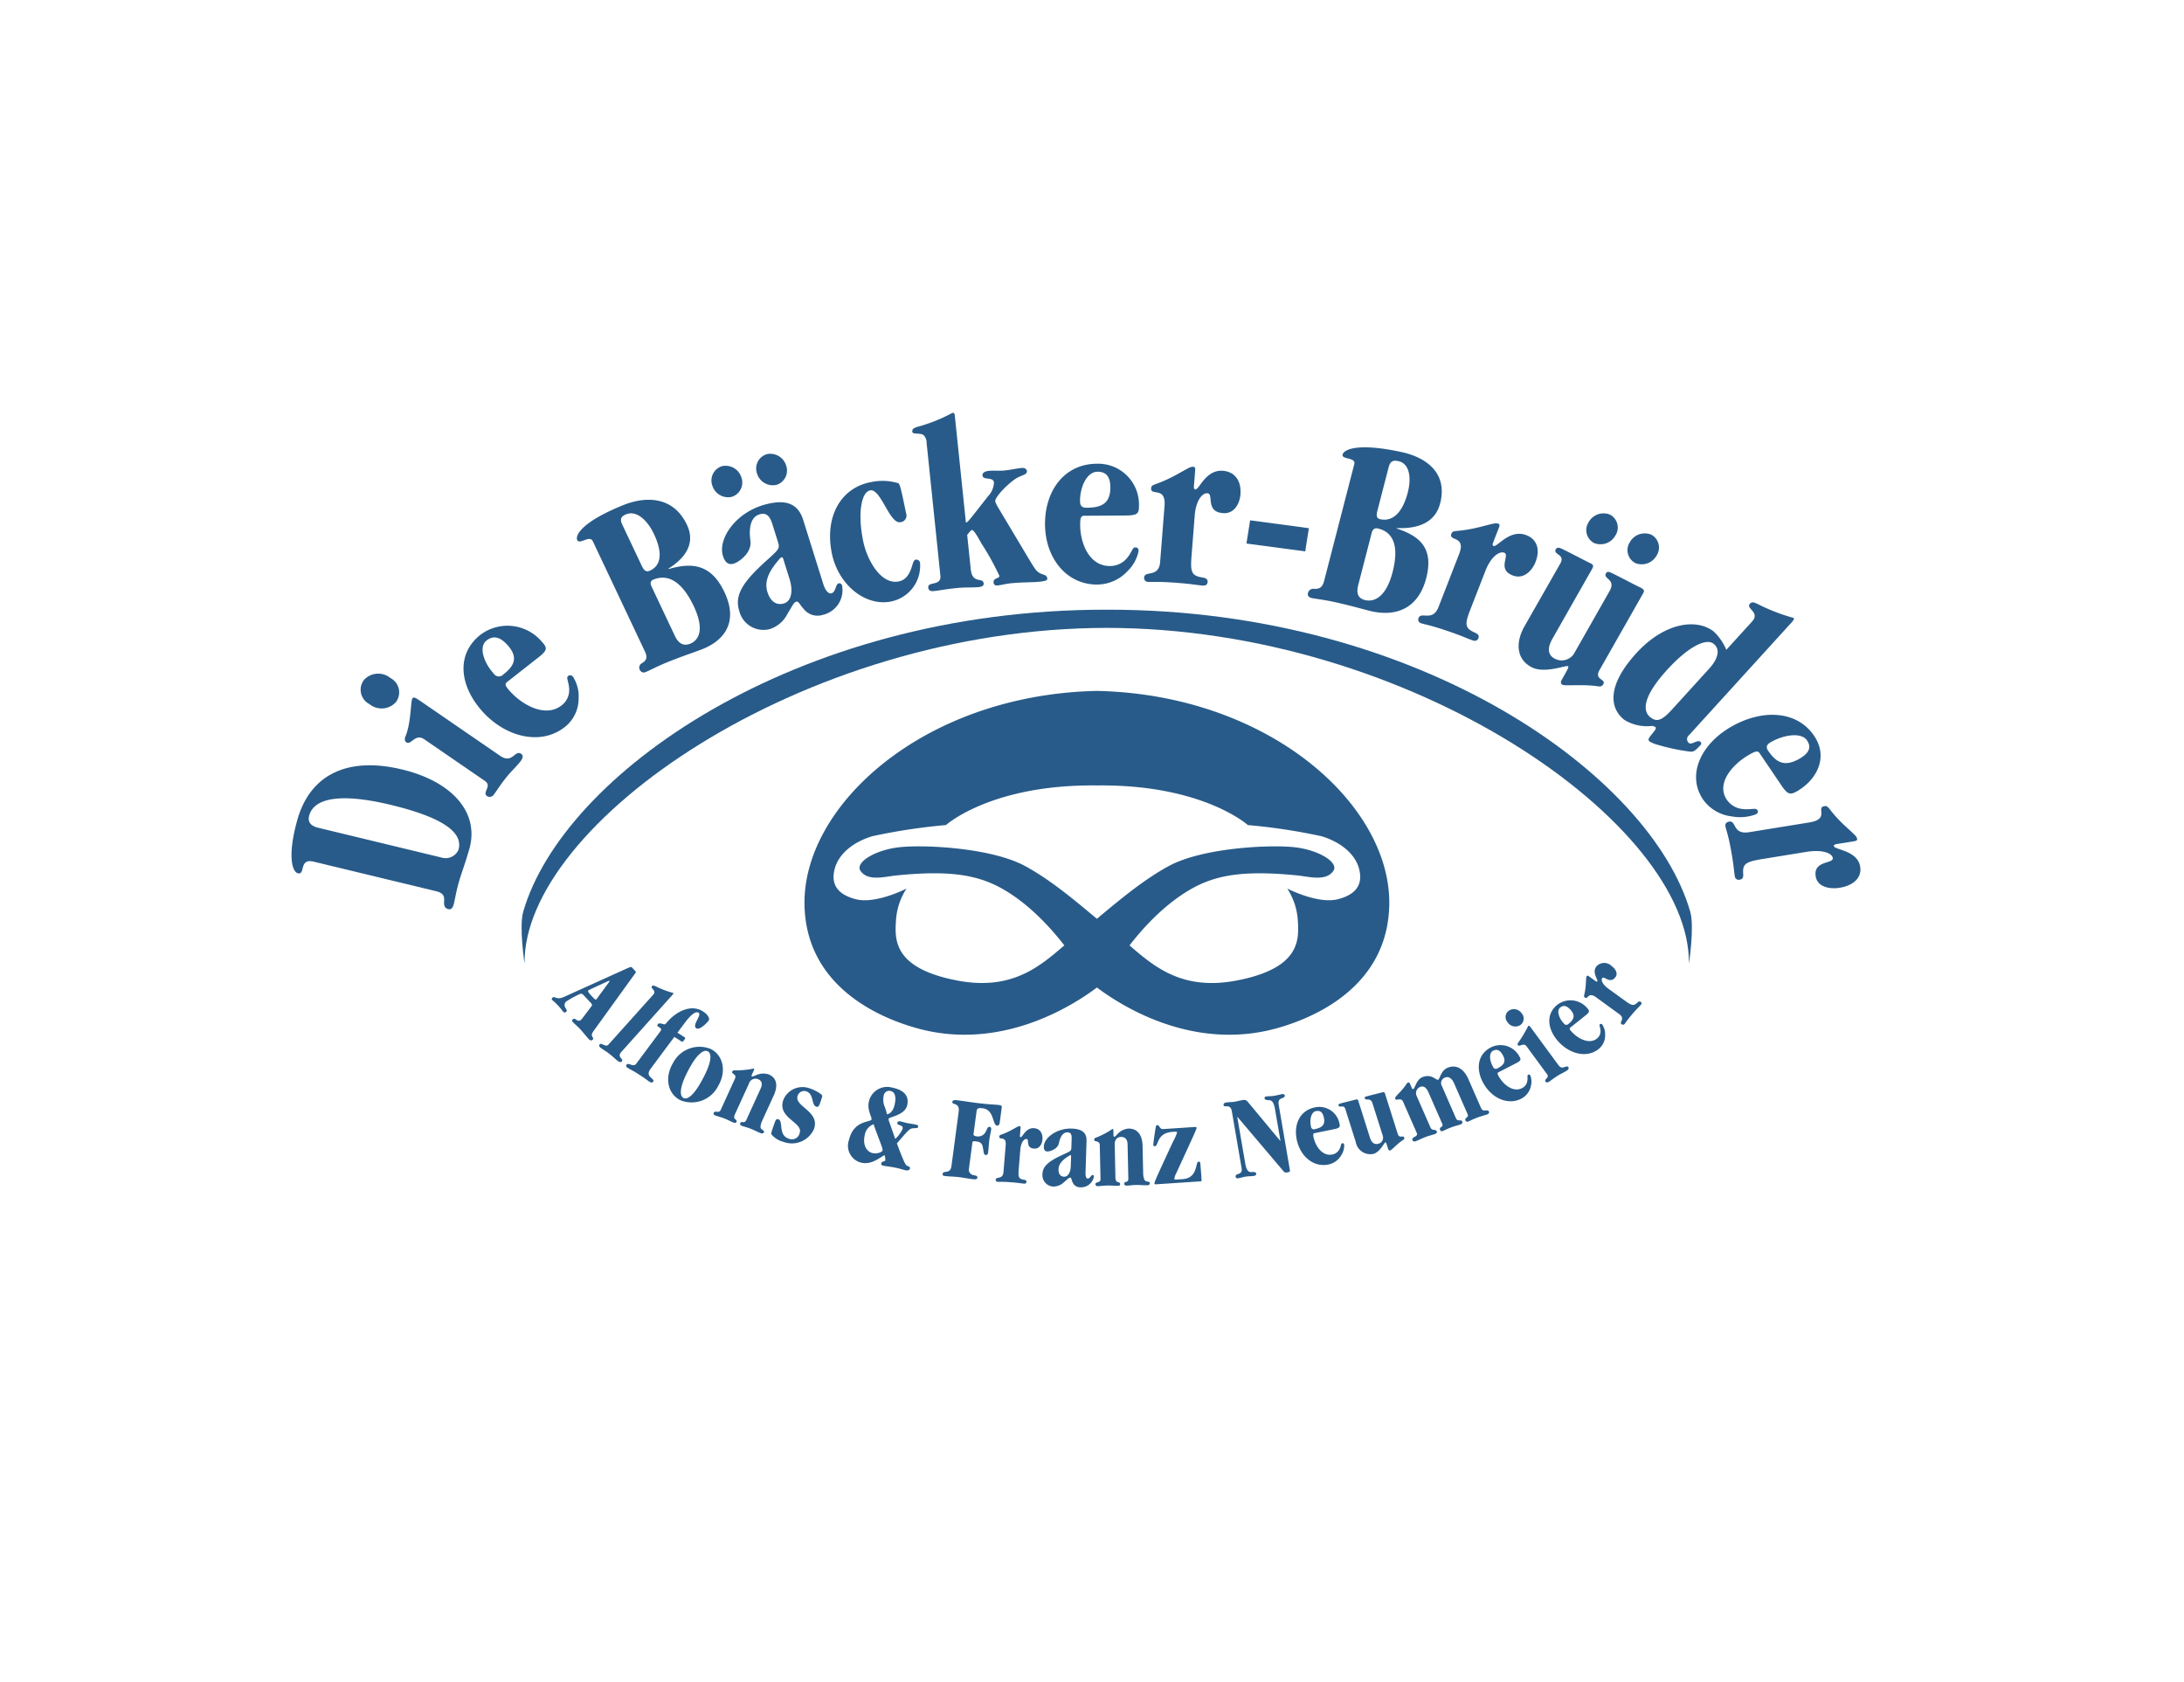 <svg xmlns="http://www.w3.org/2000/svg" xmlns:xlink="http://www.w3.org/1999/xlink" width="266.361" height="205.136" viewBox="0 0 266.361 205.136">
  <defs>
    <filter id="Pfad_7" x="0" y="0" width="266.361" height="205.136" filterUnits="userSpaceOnUse">
      <feOffset dy="1" input="SourceAlpha"/>
      <feGaussianBlur stdDeviation="5" result="blur"/>
      <feFlood flood-opacity="0.161"/>
      <feComposite operator="in" in2="blur"/>
      <feComposite in="SourceGraphic"/>
    </filter>
  </defs>
  <g id="Gruppe_148" data-name="Gruppe 148" transform="translate(-828.585 -33.98)">
    <g id="Gruppe_10" data-name="Gruppe 10" transform="translate(843.585 47.98)">
      <g id="Gruppe_9" data-name="Gruppe 9" transform="translate(0)">
        <g transform="matrix(1, 0, 0, 1, -15, -14)" filter="url(#Pfad_7)">
          <path id="Pfad_7-2" data-name="Pfad 7" d="M4.772,4.672C12.972.72,29.948-8.429,43-19.42,58.772-32.711,63.729-38.336,70.752-64.891c0,0,3.2-14.885-4.444-32.432-2.434-5.585-12.1-21.868-26.906-34.08-6.839-5.643-14.195-9.238-21.161-13.457A146.261,146.261,0,0,0-7.03-156.513c-19-6.028-30.621-5.447-50.212-4.08-20.245,1.412-42.6,4.656-52.509,10.947-9.831,6.241-25.987,15.461-36.517,30.051-18.418,25.516-24.981,51.736-11.6,75.619,12.654,22.584,16.217,23.252,31.015,32.891,16.1,10.489,43.2,23.566,69.618,24.454s43.894.034,62.006-8.7" transform="translate(179.94 175.49)" fill="#fff"/>
        </g>
      </g>
    </g>
    <g id="Gruppe_60" data-name="Gruppe 60" transform="translate(892.199 108.324)">
      <g id="Gruppe_59" data-name="Gruppe 59" transform="translate(0 0)">
        <path id="Pfad_32" data-name="Pfad 32" d="M2,.062c37.339,0,71.313,24.009,71.085,40.943,0,0,.7-4.488.159-6.349C68.464,18.092,40.328-2.156,2.242-2.156H1.931c-38.086,0-66.223,20.248-71.007,36.813-.538,1.86.158,6.349.158,6.349C-69.145,24.071-35.171.062,2.168.062Z" transform="translate(69.28 2.156)" fill="#285b89"/>
      </g>
    </g>
    <g id="Gruppe_62" data-name="Gruppe 62" transform="translate(926.703 118.231)">
      <g id="Gruppe_61" data-name="Gruppe 61" transform="translate(0 0)">
        <path id="Pfad_33" data-name="Pfad 33" d="M1,.324C-11.8.2-17.291,5.156-17.291,5.156a71.464,71.464,0,0,0-8.993,1.363c-2.439.743-4.116,2.23-4.573,3.964s.152,3.1,2.591,3.718S-22.1,12.9-22.1,12.9A8.032,8.032,0,0,0-23.387,16.8c-.152,2.355-.3,5.824,7.468,7.311s11.127-2.85,14.48-5.452,7.146-6.235,11.33-8.508,12.6-2.644,15.5-2.272,5.234,1.858,4.573,2.85c-.881,1.321-2.957.718-4.319.578-7.215-.743-10.568.082-13.667,2.024-5.916,3.706-9.7,10.7-9.7,10.7S-8.095,33.447-20.8,29.936c-4.344-1.2-13.514-4.915-13.741-15C-34.81,2.794-20.034-10.7,1-11.2h.238c21.033.5,35.809,13.993,35.537,26.139-.226,10.082-9.4,13.8-13.741,15C10.332,33.447-.033,24.03-.033,24.03s-3.787-6.99-9.7-10.7c-3.1-1.942-6.452-2.767-13.666-2.024-1.362.14-3.438.743-4.319-.578-.661-.992,1.676-2.478,4.573-2.85s11.312,0,15.5,2.272S.323,16.06,3.677,18.661s6.706,6.939,14.479,5.452,7.62-4.956,7.469-7.311A8.032,8.032,0,0,0,24.337,12.9S28.063,14.821,30.5,14.2s3.049-1.983,2.592-3.718S30.959,7.263,28.52,6.519a71.435,71.435,0,0,0-8.992-1.363S14.041.2,1.237.324Z" transform="translate(34.541 11.199)" fill="#285b89"/>
      </g>
    </g>
    <g id="Gruppe_64" data-name="Gruppe 64" transform="translate(895.878 151.402)">
      <g id="Gruppe_63" data-name="Gruppe 63" transform="translate(0 0)">
        <path id="Pfad_34" data-name="Pfad 34" d="M.107.108A.366.366,0,0,0-.336.085,10.6,10.6,0,0,0-1.907.951a.557.557,0,0,0-.142.748c.117.215.294.381.09.546A.246.246,0,0,1-2.313,2.2c-.138-.146-.219-.323-.586-.714A7.377,7.377,0,0,0-3.645.783c-.083-.089-.066-.205.054-.3.265-.212.461.334,1.369-.069L5.536-3.095c.362-.154.462-.182.544-.094l.432.461c.11.117,0,.224-.252.562L1.5,4.429c-.264.349-.383.581-.265.8.1.146.178.3.058.4s-.284.125-.458-.06C.451,5.153.113,4.7-.282,4.282-.548,4-.918,3.693-1.129,3.467c-.138-.147-.115-.234.03-.35s.288-.008.48.13A.389.389,0,0,0-.11,3.182c.084-.067.378-.475,1.234-1.607.119-.165.149-.223-.071-.458ZM.983-.509a.944.944,0,0,0-.22.125C.679-.317.7-.2,1.228.359c.386.412.428.412.5.354A1.969,1.969,0,0,0,1.965.4L3.291-1.4c.051-.057.081-.116.053-.145s-.127,0-.242.056ZM8.665.15c.5-.555-.393-.759-.139-1.043.122-.136.239-.1.528.041a11.191,11.191,0,0,0,2.057.772c.054.042.045.092-.128.285l-6.2,6.918c-.589.658.363.814.058,1.154-.112.125-.292.082-.508-.083-.313-.24-.532-.484-1.072-.9-.345-.265-.775-.517-1.023-.707-.141-.108-.209-.256-.1-.381.254-.284.729.406,1.084.009Zm3.846,5.182c.1.066.1.117-.063.335s-.213.24-.317.174l-.878-.559L8.363,9.162c-.777,1.043.607,1.173.3,1.585-.1.133-.248.128-.5-.034-.184-.117-.333-.284-1.43-.981-.52-.331-.879-.488-1.179-.68-.185-.117-.214-.261-.133-.37.262-.352.812.373,1.191-.136L9.563,4.58c.189-.255,0-.372-.157-.475-.185-.117-.3-.191-.165-.372.1-.135.345-.121.711.005.145.056.229-.033.367-.2,1.224-1.437,3.014-2.264,4.423-1.367.52.331.913.831.678,1.147-.163.219-1.066,1.18-1.482.916-.589-.375.725-1.613.262-1.907-.358-.228-1,.343-1.637,1.192l-.931,1.249Zm-1.425,3.15a3.627,3.627,0,0,1,4.608-1.727c1.573.8,1.925,2.791.9,4.521A3.628,3.628,0,0,1,11.983,13c-1.573-.8-1.925-2.791-.9-4.521m1.309,4.259c.381.193,1.074-.193,1.918-1.614,1.411-2.376,1.646-3.768,1.008-4.093-.517-.262-1.3.486-1.955,1.6-1.189,2-1.72,3.73-.97,4.111m6.255,1.967c-.334.732.35.567.176.947-.068.15-.21.126-.377.06-.3-.116-.7-.336-1.06-.477-.452-.176-.942-.3-1.11-.369-.22-.085-.279-.189-.211-.338.155-.339.618.145.848-.357l1.733-3.8c.26-.569-.471-.567-.335-.866a.3.3,0,0,1,.325-.146,11.232,11.232,0,0,0,2.305-.219c.052.02.072.075.01.211l-.254.556c-.056.121-.029.164.035.19.09.035.2-.048.5-.157a2.118,2.118,0,0,1,1.493-.1c.981.382,1.221,1.323.658,2.558l-1.436,3.147c-.13.285-.257.763-.126.91.177.212.453.24.354.457-.068.149-.215.172-.383.106-.491-.191-.789-.371-1.253-.552s-.774-.238-1.032-.338c-.22-.086-.279-.189-.211-.338.155-.339.49.159.744-.4l1.751-3.84c.26-.569.1-.952-.326-1.118a.841.841,0,0,0-1.12.554Zm6.573,2.986A.962.962,0,0,0,26.539,17c.472-1.3-2.8-1.817-1.983-4.065a2.529,2.529,0,0,1,3.1-1.414c.877.272,1.677.8,1.642.975a7.7,7.7,0,0,1-.354,1.056c-.1.266-.223.288-.382.239-.611-.19-.257-1.572-1.24-1.877a.824.824,0,0,0-1.028.55c-.472,1.3,2.78,1.874,1.983,4.066a2.952,2.952,0,0,1-3.766,1.535,2.748,2.748,0,0,1-1.416-.906c-.051-.063-.06-.159.447-1.555.091-.252.212-.338.385-.284.677.21-.073,1.95,1.3,2.375m12.968.029a3.982,3.982,0,0,0,.891-1.206c.055-.23-.014-.365-.28-.45s-.393-.156-.359-.3a.249.249,0,0,1,.332-.189c.343.07.582.148.828.2.329.067.664.106,1.115.2.219.045.3.107.257.309-.038.158-.394.085-.77.16-.346.065-.789.653-1.813,1.817.925,2.5,1.106,2.7,1.281,2.75.215.059.349.161.311.32-.045.186-.25.265-.51.212-.369-.075-.725-.209-1.109-.287-.848-.174-1.341-.214-1.546-.256-.26-.052-.377-.107-.329-.308.069-.288.448-.2.486-.353a1.485,1.485,0,0,0-.1-.654c-.966.616-1.753,1.15-2.793.937a2.115,2.115,0,0,1-1.527-2.8c.581-2.431,2.654-2.1,2.747-2.486.065-.273-.577-1.128-.319-2.207a2.285,2.285,0,0,1,2.853-1.665c1.574.321,2.051,1.143,1.807,2.164-.292,1.223-2.2,1.391-2.256,1.636-.021.085-.017.132.13.539Zm-2.726,1.736c.451.092,1.112-.09,1.171-.334.063-.259-.238-.8-1.088-3.194a1.687,1.687,0,0,0-1.069,1.289c-.288,1.208.193,2.075.987,2.238m1.385-5.795a6.681,6.681,0,0,1,.335,1.063c.531-.117.791-.607.925-1.168.207-.863.1-1.563-.5-1.686a.675.675,0,0,0-.832.6,2.216,2.216,0,0,0,.074,1.191m10.88,3.49c-.015.116.126.222.349.247a1.032,1.032,0,0,0,1.128-.524c.228-.434.257-.653.479-.628.139.016.227.1.2.334-.051.381-.163.8-.221,1.236-.07.527-.086,1.074-.156,1.6a.284.284,0,0,1-.3.262c-.251-.029-.22-.367-.349-.989-.1-.441-.285-.611-.855-.675-.223-.026-.38-.014-.4.1l-.425,3.2a.674.674,0,0,0,.555.82c.219.054.5.056.466.32-.025.19-.24.21-.518.178-.682-.078-1.175-.193-1.814-.266-.5-.057-1.01-.056-1.538-.116-.251-.028-.39-.044-.36-.263.066-.5.932.106,1.076-.975l.868-6.534c.053-.394.054-.721-.285-.937-.2-.111-.511-.088-.476-.351.027-.2.242-.226.562-.188.835.095,1.662.248,2.858.384,1.252.143,1.691.133,2.234.194.334.038.392.133.374.266l-.243,1.827c-.047.351-.158.442-.338.421-.584-.067-.306-1.949-1.767-2.115-.556-.063-.681.027-.728.378Zm8.412.649c-.042.53-.36,1.142-1.016,1.1-1.091-.075-.525-1.144-.931-1.172-.307-.022-.682.425-.754,1.307l-.194,2.379c-.08.97-.012,1.18.654,1.285.152.026.3.081.288.256-.012.147-.089.231-.3.216-.322-.023-.611-.1-1.771-.182-.95-.067-1.193-.024-1.43-.042a.231.231,0,0,1-.246-.267c.034-.411.869.031.946-.909l.27-3.3c.1-1.175-.826-.559-.787-1.044.024-.294.291-.112,1.691-.9.545-.3.649-.369.8-.357.1.006.121.067.111.2l-.08.984c-.009.1.043.151.086.154.237.016.6-1.169,1.622-1.1.671.046,1.108.549,1.038,1.4M61.4,21.9c-.013.413.106.652.274.656.28.008.407-.445.6-.44a.163.163,0,0,1,.148.181,1.58,1.58,0,0,1-1.655,1.324.982.982,0,0,1-.96-.66c-.131-.269-.123-.519-.263-.522-.169-.005-.243.11-.747.539a1.9,1.9,0,0,1-1.279.554,1.391,1.391,0,0,1-1.368-1.527c.031-.956.737-1.556,2.488-2.362.939-.43,1.024-.457,1.037-.855l.035-1.089c.018-.544-.115-.769-.507-.78-.5-.014-.87.447-1.053,1.341-.148.7-1.083,1-1.392.992-.28-.008-.457-.16-.443-.616.034-1.046,1.572-2.225,3.365-2.175,1.19.032,1.879.421,1.844,1.509Zm-2.607.429c.434.012.785-.45.813-1.318l.038-1.192c0-.074-.025-.118-.066-.12a.351.351,0,0,0-.141.055c-.587.367-1.3.848-1.33,1.658-.017.544.209.9.686.917m6.255.11c.018.8.569.388.578.8,0,.162-.136.194-.318.2-.322.005-.786-.045-1.178-.037-.491.009-.994.077-1.176.08-.238.005-.337-.067-.341-.229-.008-.368.628-.1.617-.645l-.09-4.123c-.014-.619-.681-.342-.688-.665a.275.275,0,0,1,.233-.255A10.576,10.576,0,0,0,64.7,16.5c.057,0,.1.043.1.19l.012.6c0,.133.047.162.116.161.1,0,.166-.121.385-.331a2.025,2.025,0,0,1,1.318-.659c1.065-.02,1.7.749,1.728,2.09l.075,3.416c.007.309.1.793.285.879.255.128.52.049.525.284,0,.162-.121.238-.3.241-.533.01-.884-.042-1.389-.033s-.811.074-1.091.079c-.24,0-.339-.067-.342-.228-.008-.369.518-.04.5-.644l-.091-4.167c-.014-.619-.328-.908-.79-.9s-.793.309-.779.927Zm9.717-6.176c.125-.008.172.048.177.107.01.132-.1.376-2.479,5.54a1.991,1.991,0,0,0-.229.68c.008.089.065.1.233.089l.755-.051c1.943-.129,1.55-2.111,1.956-2.138.153-.01.216.074.235.309l.11,1.425c.014.191.014.369.029.545.007.088.009.117-.229.133l-5.339.354c-.085.006-.17-.017-.174-.076-.014-.176.054-.388,2.295-5.189a5.508,5.508,0,0,0,.466-1.065c-.006-.074-.079-.1-.554-.067-1.97.132-1.692,1.722-2.14,1.751-.126.009-.2-.045-.21-.163-.007-.088.125-1.115.3-2.175.019-.12.08-.227.207-.236.251-.016.25.515.684.486ZM84.51,14.09C84.41,13.508,84.238,13,83.8,13c-.226,0-.529-.027-.562-.215-.023-.132.048-.217.2-.239.263-.038.495-.013.993-.085.3-.045.627-.152.973-.2.166-.024.275.034.3.18.03.175-.2.267-.409.343-.32.122-.41.344-.325.838l1.364,7.943c.025.145-.078.205-.369.248a.413.413,0,0,1-.424-.161l-5.588-6.591-.042.006.975,5.673c.157.916.446,1.023.73,1.026s.556-.067.6.2c.02.117-.073.234-.239.258-.388.057-.689.042-1.006.089-.333.049-.683.161-.918.2-.208.03-.312,0-.342-.174-.087-.509.886-.13.728-1.047l-1.194-6.953c-.169-.989-.938-.339-1.008-.746-.027-.16.093-.282.329-.316.318-.046.661-.038.993-.086s.655-.156.987-.2a.58.58,0,0,1,.611.164l3.989,4.8.028,0Zm4.836,2.926c-.191.041-.221.152-.117.583.262,1.078,1.093,2.265,2.271,2.021a1.241,1.241,0,0,0,.866-.632c.218-.407.175-.7.34-.734.123-.026.2.017.24.162A2.159,2.159,0,0,1,92.6,19.7a2.369,2.369,0,0,1-1.576,1.141c-1.778.367-3.357-.936-3.824-2.862s.28-3.71,2.167-4.1a2.5,2.5,0,0,1,3,1.946c.108.445.036.566-.647.707Zm.013-.485c.807-.167,1.336-.473,1.1-1.464-.132-.547-.407-.852-.954-.739-.6.125-.8,1.072-.6,1.905a.34.34,0,0,0,.46.3m3.723-2.453c-.193-.608-.712-.083-.825-.436-.054-.17.121-.217.35-.279.578-.157,1.152-.282,1.731-.439.228-.062.277,0,.345.213l1.4,4.423c.2.621.543.88,1.015.753a.765.765,0,0,0,.568-.922L96.4,13.379c-.246-.777-.826-.251-.942-.619-.05-.156.1-.2.274-.244.606-.164,1.206-.3,1.812-.461.215-.058.323-.042.372.114L99.478,17.1c.207.649.677.107.789.461.049.156-.031.224-.152.3-.7.452-1.368,1.215-1.542,1.263-.135.036-.211-.02-.274-.217-.219-.693-.251-.792-.331-.77-.135.036-.645,1.188-1.453,1.407a1.8,1.8,0,0,1-2.157-1.455Zm13.482,1.1c.234.533.621.07.783.439.065.15-.061.277-.23.34-.26.1-.609.164-1.077.339a9.387,9.387,0,0,0-1.042.454c-.169.063-.29.029-.356-.121-.179-.41.459-.3.25-.776l-1.645-3.754c-.3-.683-.626-.878-1.042-.722a.824.824,0,0,0-.446,1.056l1.7,3.877c.221.5.624.147.78.5.047.11-.034.236-.2.3-.3.112-.752.218-1.115.354-.455.17-.9.4-1.224.522-.22.082-.354.052-.421-.1-.191-.437.733-.4.523-.879l-1.675-3.823c-.252-.573-.833-.07-.946-.329-.078-.178.048-.3.567-.848.79-.819.767-1.081.988-1.163.1-.039.173.014.238.164l.222.505c.047.11.085.159.15.135s.1-.085.167-.205c.184-.339.379-1.032,1.016-1.271,1.118-.418,1.6.435,1.884.328.2-.073.313-1.15,1.2-1.481,1.105-.413,1.969.248,2.477,1.409l1.537,3.508c.274.628.8.066.973.462.066.15-.06.277-.229.34-.26.1-.6.159-1.22.392-.546.2-.821.371-1.081.468a.234.234,0,0,1-.33-.131c-.166-.381.46-.3.251-.776l-1.645-3.754c-.3-.682-.717-.844-1.082-.707a.705.705,0,0,0-.471.891Zm5.209-5.593c-.172.088-.167.2.064.59.577.967,1.735,1.89,2.792,1.352a1.17,1.17,0,0,0,.64-.831c.086-.447-.044-.718.1-.793a.189.189,0,0,1,.28.093,2.122,2.122,0,0,1,.051,1.319,2.223,2.223,0,0,1-1.168,1.5c-1.6.813-3.507-.028-4.537-1.756s-.855-3.634.839-4.5a2.611,2.611,0,0,1,3.468,1.09c.239.4.207.534-.407.847Zm-.136-.469c.724-.369,1.14-.8.609-1.689-.292-.49-.648-.712-1.14-.462-.54.276-.446,1.237,0,1.985a.352.352,0,0,0,.531.166m7.432-.4c.518.707.945-.1,1.215.269.1.133,0,.282-.228.428-.336.211-.709.374-1.045.584-.557.35-.938.661-1.09.756s-.323.114-.421-.02c-.224-.3.508-.461.195-.887l-2.506-3.411c-.376-.512-.864.116-1.061-.152-.089-.122.005-.27.08-.352a16.668,16.668,0,0,0,1.182-1.99c.105-.066.179.013.42.342Zm-6-6.664a1.126,1.126,0,0,1,1.521.362.948.948,0,0,1-.2,1.441,1.126,1.126,0,0,1-1.52-.363.948.948,0,0,1,.2-1.44m7.461,2.082c-.148.119-.118.231.2.565.783.834,2.124,1.513,3.035.783a1.122,1.122,0,0,0,.439-.936c-.018-.454-.2-.694-.078-.8a.191.191,0,0,1,.294.036,2.163,2.163,0,0,1,.348,1.281,2.134,2.134,0,0,1-.8,1.7c-1.376,1.1-3.434.649-4.833-.841s-1.658-3.389-.2-4.561a2.657,2.657,0,0,1,3.638.4c.324.345.323.483-.207.907Zm-.239-.433c.624-.5.934-1,.214-1.77-.4-.422-.8-.571-1.219-.231-.467.374-.158,1.3.448,1.941a.356.356,0,0,0,.556.06m5.281-7.051c.451.327.825.913.418,1.392-.675.8-1.32-.233-1.571.062-.19.224,0,.761.755,1.306L127.2.873c.828.6,1.055.666,1.52.213.108-.1.241-.188.39-.078.125.091.158.2.028.348-.2.235-.431.413-1.149,1.26-.588.694-.685.9-.832,1.076a.255.255,0,0,1-.378.039c-.352-.255.512-.65-.291-1.232L123.673.452c-1-.727-.962.324-1.376.023-.251-.182.06-.286.13-1.8.032-.586.03-.7.125-.815.061-.071.129-.056.241.027l.839.609c.087.064.159.05.186.02.147-.173-.717-1.112-.086-1.857a1.284,1.284,0,0,1,1.838-.017" transform="translate(3.696 3.733)" fill="#285b89"/>
      </g>
    </g>
    <g id="Gruppe_66" data-name="Gruppe 66" transform="translate(864.139 127.294)">
      <g id="Gruppe_65" data-name="Gruppe 65" transform="translate(0 0)">
        <path id="Pfad_35" data-name="Pfad 35" d="M.573.29A1.715,1.715,0,0,1-1.5,1.23L-16.529-2.4q-1.433-.345-1.1-1.512c.608-2.151,3.9-2.739,9.955-1.278C-.416-3.437,1.071-1.472.573.29m-6.892-9.8c-6.689-1.615-11.213.67-12.758,6.137-1.23,4.354-.638,6.352.063,6.521.955.231.084-1.862,1.931-1.415L-2.146,5.337c.955.23.99.71.969,1.148s-.051.9.523,1.039c.35.085.519-.151.644-.592.154-.544.253-1.378.627-2.7C.923,3.144,1.388,1.982,1.9.168,3.116-4.134-.014-7.99-6.32-9.514" transform="translate(19.79 10.022)" fill="#285b89"/>
      </g>
    </g>
    <g id="Gruppe_68" data-name="Gruppe 68" transform="translate(877.958 119.04)">
      <g id="Gruppe_67" data-name="Gruppe 67" transform="translate(0 0)">
        <path id="Pfad_36" data-name="Pfad 36" d="M.327.2C1.86,1.253,2.1-.583,2.9-.038c.291.2.215.548-.13.978-.5.624-1.107,1.174-1.608,1.8C.329,3.77-.187,4.618-.412,4.9a.611.611,0,0,1-.837.226C-1.91,4.669-.6,3.9-1.522,3.267l-7.4-5.081c-1.11-.762-1.6.769-2.183.369-.264-.181-.189-.53-.1-.738.7-1.688.619-4.346.844-4.625.155-.193.358-.088,1.071.4Z" transform="translate(11.289 6.899)" fill="#285b89"/>
      </g>
    </g>
    <g id="Gruppe_70" data-name="Gruppe 70" transform="translate(872.549 116.132)">
      <g id="Gruppe_69" data-name="Gruppe 69" transform="translate(0 0)">
        <path id="Pfad_37" data-name="Pfad 37" d="M.012.022A2.348,2.348,0,0,1,3.246-.226a1.969,1.969,0,0,1,.678,2.934,2.349,2.349,0,0,1-3.234.248A1.969,1.969,0,0,1,.012.022" transform="translate(0.402 0.748)" fill="#285b89"/>
      </g>
    </g>
    <g id="Gruppe_72" data-name="Gruppe 72" transform="translate(885.117 110.257)">
      <g id="Gruppe_71" data-name="Gruppe 71" transform="translate(0 0)">
        <path id="Pfad_38" data-name="Pfad 38" d="M.1.164C-1.131-1.183-1.746-3.1-.774-3.857c.884-.693,1.7-.378,2.514.5C3.209-1.751,2.557-.722,1.254.3A.739.739,0,0,1,.1.164m9.672.4A.4.4,0,0,0,9.168.481c-.265.208.117.707.141,1.645a2.323,2.323,0,0,1-.93,1.926c-1.9,1.49-4.656.059-6.253-1.683-.638-.7-.7-.928-.39-1.171l3.822-3c1.1-.866,1.11-1.15.451-1.869a5.487,5.487,0,0,0-7.509-.9c-3.05,2.391-2.562,6.319.291,9.43s7.1,4.094,9.97,1.842a4.418,4.418,0,0,0,1.7-3.488A4.466,4.466,0,0,0,9.776.564" transform="translate(3.577 5.685)" fill="#285b89"/>
      </g>
    </g>
    <g id="Gruppe_74" data-name="Gruppe 74" transform="translate(898.94 94.921)">
      <g id="Gruppe_73" data-name="Gruppe 73" transform="translate(0 0)">
        <path id="Pfad_39" data-name="Pfad 39" d="M.389.493C-.514.858-1.1.363-1.491-.474L-4.339-6.5c-.158-.334-.157-.667.241-.828,1.752-.708,3.473.191,4.923,3.259C2.064-1.446,1.583.011.389.493M-5.5-8.954-7.9-14.03c-.343-.725-.1-1.022.481-1.257,1.248-.5,2.57.689,3.388,2.418,1.16,2.455.785,3.935-.569,4.482-.372.15-.649-.037-.9-.566M4.569-5.779C2.987-9.126.734-9.479-2.238-8.61l-.026-.055c1.806-1.129,3.4-2.9,2.255-5.33-1.674-3.542-5.068-3.5-7.776-2.406-5.1,2.059-5.87,3.7-5.606,4.258.29.614,1.513-.678,1.908.159L-5.129,1.461c.4.837.036,1.148-.349,1.4a.6.6,0,0,0-.241.894.517.517,0,0,0,.689.187C-4.5,3.731-3.7,3.276-2.322,2.718c1.858-.75,3.451-1.261,4.22-1.572,3-1.212,4.239-3.606,2.67-6.925" transform="translate(13.437 17.056)" fill="#285b89"/>
      </g>
    </g>
    <g id="Gruppe_76" data-name="Gruppe 76" transform="translate(916.644 95.223)">
      <g id="Gruppe_75" data-name="Gruppe 75" transform="translate(0 0)">
        <path id="Pfad_40" data-name="Pfad 40" d="M.211.347C-.735.6-1.428.026-1.767-1.056c-.5-1.609.576-2.975,1.479-4.041.093-.088.158-.169.242-.191s.166.05.212.2L.908-2.723C1.449-1,1.074.116.211.347M7.336-1.847a.356.356,0,0,0-.416-.269c-.39.1-.329,1.071-.885,1.219-.334.09-.731-.311-.988-1.13L2.6-9.833C1.924-12,.3-12.355-2.062-11.721c-3.562.955-5.779,4.18-5.129,6.256.284.907.737,1.1,1.294.953.612-.164,2.247-1.3,2.058-2.77-.253-1.866.15-2.987,1.152-3.256.779-.209,1.195.155,1.534,1.237l.678,2.163c.247.79.1.893-1.454,2.292C-4.821-2.235-5.8-.641-5.2,1.259a3.038,3.038,0,0,0,3.736,2.2A3.687,3.687,0,0,0,.67,1.619c.7-1.138.765-1.409,1.1-1.5.278-.074.434.423.877.874a2.134,2.134,0,0,0,2.342.735A3.085,3.085,0,0,0,7.336-1.847" transform="translate(7.303 12.003)" fill="#285b89"/>
      </g>
    </g>
    <g id="Gruppe_78" data-name="Gruppe 78" transform="translate(920.816 89.303)">
      <g id="Gruppe_77" data-name="Gruppe 77" transform="translate(0 0)">
        <path id="Pfad_41" data-name="Pfad 41" d="M.036,0A2.018,2.018,0,0,1,2.4,1.4,1.823,1.823,0,0,1,1.209,3.744,2.018,2.018,0,0,1-1.158,2.35,1.823,1.823,0,0,1,.036,0" transform="translate(1.251 0.057)" fill="#285b89"/>
      </g>
    </g>
    <g id="Gruppe_80" data-name="Gruppe 80" transform="translate(915.362 90.764)">
      <g id="Gruppe_79" data-name="Gruppe 79" transform="translate(0 0)">
        <path id="Pfad_42" data-name="Pfad 42" d="M.036,0A2.018,2.018,0,0,1,2.4,1.4,1.823,1.823,0,0,1,1.209,3.744,2.017,2.017,0,0,1-1.159,2.35,1.824,1.824,0,0,1,.036,0" transform="translate(1.251 0.057)" fill="#285b89"/>
      </g>
    </g>
    <g id="Gruppe_82" data-name="Gruppe 82" transform="translate(929.819 92.633)">
      <g id="Gruppe_81" data-name="Gruppe 81" transform="translate(0 0)">
        <path id="Pfad_43" data-name="Pfad 43" d="M.143,0A6.681,6.681,0,0,1,3.358.155c.2.119.328.593.957,3.674A.806.806,0,0,1,3.622,4.91C2.284,5.144,1.25.8-.06,1.03-1.17,1.224-1.6,3.9-.925,7.19c.5,2.453,2.206,5.315,4.283,4.953.74-.129,1.208-.583,1.571-1.544.21-.563.255-1.067.567-1.121a.453.453,0,0,1,.518.374A4.44,4.44,0,0,1,2.388,14.6c-3.188.557-6.369-2.172-7.127-5.881C-5.631,4.356-3.757.684.143,0" transform="translate(4.958 0.111)" fill="#285b89"/>
      </g>
    </g>
    <g id="Gruppe_84" data-name="Gruppe 84" transform="translate(939.849 84.325)">
      <g id="Gruppe_83" data-name="Gruppe 83" transform="translate(0 0)">
        <path id="Pfad_44" data-name="Pfad 44" d="M.049.1a1.252,1.252,0,0,0-.42-.972c-.523-.26-1.282-.009-1.32-.372s.184-.475.834-.655a19.681,19.681,0,0,0,4.05-1.643c.259-.023.268.068.322.583L4.842,9.83c.231-.02.408-.281,2.694-3.2A2.591,2.591,0,0,0,8.265,4.94c-.076-.727-1.332-.218-1.4-.855-.025-.242.152-.5.816-.561.606-.054,1.2.017,1.8-.037.778-.069,1.544-.259,2.179-.315.374-.033.6.161.621.373.041.394-.418.465-1,.731-.972.453-2.923,2.4-2.863,2.975a3.987,3.987,0,0,0,.4.82l3.8,6.36c.211.348.422.7.662,1.042.681.949,1.418.486,1.493,1.213.019.182-.26.3-1.067.37-.837.074-1.916.047-3.185.16-.866.077-1.343.241-1.8.282-.346.031-.477-.111-.5-.323-.069-.667.738-.463.7-.857a31.59,31.59,0,0,0-2.184-3.935c-.176-.29-.872-1.666-1.16-1.64-.115.01-.269.207-.578.6l.435,4.181c.191,1.848,1.493.938,1.575,1.726.029.273-.19.414-.651.455-.721.064-1.569.017-2.406.091-1.385.123-2.41.335-3.074.394-.375.034-.592-.1-.627-.434-.081-.787,1.615-.143,1.48-1.446Z" transform="translate(1.695 3.543)" fill="#285b89"/>
      </g>
    </g>
    <g id="Gruppe_86" data-name="Gruppe 86" transform="translate(956.036 90.526)">
      <g id="Gruppe_85" data-name="Gruppe 85" transform="translate(0 0)">
        <path id="Pfad_45" data-name="Pfad 45" d="M.18.027C1.339.021,1.749.749,1.756,1.906c.014,2.1-1.2,2.5-2.909,2.512-.55,0-.783-.239-.787-.787-.012-1.766.846-3.6,2.12-3.6M4.787,9.256c-.348,0-.4.611-1.034,1.345a2.675,2.675,0,0,1-2.051.925c-2.492.014-3.61-2.72-3.624-5-.006-.913.108-1.127.514-1.129L3.6,5.366C5.052,5.358,5.253,5.144,5.247,4.2A4.977,4.977,0,0,0,.116-.947c-4,.022-6.352,3.323-6.326,7.4s2.6,7.352,6.363,7.331a5.09,5.09,0,0,0,3.726-1.664A4.6,4.6,0,0,0,5.2,9.68c0-.3-.147-.426-.408-.424" transform="translate(6.21 0.947)" fill="#285b89"/>
      </g>
    </g>
    <g id="Gruppe_88" data-name="Gruppe 88" transform="translate(968.121 90.897)">
      <g id="Gruppe_87" data-name="Gruppe 87" transform="translate(0 0)">
        <path id="Pfad_46" data-name="Pfad 46" d="M.33.1c-.086,1.093-.738,2.361-2.1,2.27C-4.019,2.213-2.857,0-3.7-.053-4.331-.1-5.1.829-5.244,2.65l-.387,4.918c-.158,2-.017,2.44,1.36,2.655.316.052.626.164.6.528-.024.3-.182.476-.616.447-.665-.045-1.261-.207-3.66-.368-1.965-.132-2.466-.044-2.956-.076a.479.479,0,0,1-.509-.553c.067-.85,1.8.06,1.95-1.883l.536-6.83C-8.738-.942-10.638.334-10.56-.668c.047-.607.6-.234,3.487-1.871,1.124-.626,1.337-.765,1.656-.743.2.014.251.139.229.412L-5.347-.836c-.017.212.091.311.178.317.491.033,1.236-2.419,3.345-2.277C-.437-2.7.469-1.666.33.1" transform="translate(11.417 3.284)" fill="#285b89"/>
      </g>
    </g>
    <g id="Gruppe_90" data-name="Gruppe 90" transform="translate(980.604 97.425)">
      <g id="Gruppe_89" data-name="Gruppe 89" transform="translate(0 0)">
        <path id="Pfad_47" data-name="Pfad 47" d="M0,.08.445-2.751l7.167.962L7.166,1.042Z" transform="translate(0 2.751)" fill="#285b89"/>
      </g>
    </g>
    <g id="Gruppe_92" data-name="Gruppe 92" transform="translate(1001.555 97.79)">
      <g id="Gruppe_91" data-name="Gruppe 91" transform="translate(0 0)">
        <path id="Pfad_48" data-name="Pfad 48" d="M.4.133C0,1.164-1,2.223-2.278,1.8-4.4,1.089-2.641-.751-3.431-1.014c-.6-.2-1.61.5-2.279,2.218l-1.807,4.64c-.736,1.89-.728,2.346.535,2.9.289.128.556.314.422.658-.112.286-.315.413-.724.277-.627-.209-1.154-.514-3.417-1.267-1.853-.617-2.361-.656-2.825-.811a.458.458,0,0,1-.328-.659c.311-.8,1.712.505,2.425-1.328L-8.92-.835c.892-2.291-1.311-1.536-.943-2.481.223-.573.645-.077,3.9-.933,1.265-.323,1.512-.4,1.812-.3.191.064.2.2.1.454l-.746,1.919c-.078.2,0,.323.079.35.463.154,1.9-2.022,3.886-1.36C.478-2.753,1.048-1.528.4.133" transform="translate(13.901 4.593)" fill="#285b89"/>
      </g>
    </g>
    <g id="Gruppe_94" data-name="Gruppe 94" transform="translate(1013.809 100.769)">
      <g id="Gruppe_93" data-name="Gruppe 93" transform="translate(0 0)">
        <path id="Pfad_49" data-name="Pfad 49" d="M.143.054C.8-1.1-.787-1.016-.4-1.69c.184-.324.518-.161.954.051C1.652-1.1,2.7-.527,3.8.009c.436.212.411.371.181.775L-.811,9.218c-.674,1.186-.565,2.029.333,2.465A1.8,1.8,0,0,0,1.8,11.071L6.149,3.419c.842-1.481-.833-1.47-.435-2.171.168-.3.45-.16.783,0C7.652,1.811,8.751,2.414,9.9,2.974c.41.2.544.367.375.663l-5.344,9.4c-.7,1.239.837,1.06.454,1.734-.169.3-.394.29-.7.246-1.748-.264-3.92-.013-4.253-.175-.257-.125-.282-.31-.069-.687.75-1.32.858-1.509.7-1.584-.257-.125-2.805.906-4.344.158-1.9-.922-2.1-2.981-.938-5.029Z" transform="translate(4.926 1.873)" fill="#285b89"/>
      </g>
    </g>
    <g id="Gruppe_96" data-name="Gruppe 96" transform="translate(1027.085 99.009)">
      <g id="Gruppe_95" data-name="Gruppe 95" transform="translate(0 0)">
        <path id="Pfad_50" data-name="Pfad 50" d="M.081,0A1.777,1.777,0,0,1,.743,2.527a2.079,2.079,0,0,1-2.621.927A1.778,1.778,0,0,1-2.539.932,2.078,2.078,0,0,1,.081,0" transform="translate(2.806 0.168)" fill="#285b89"/>
      </g>
    </g>
    <g id="Gruppe_98" data-name="Gruppe 98" transform="translate(1022.059 96.567)">
      <g id="Gruppe_97" data-name="Gruppe 97" transform="translate(0 0)">
        <path id="Pfad_51" data-name="Pfad 51" d="M.081,0A1.778,1.778,0,0,1,.743,2.527a2.079,2.079,0,0,1-2.621.927A1.778,1.778,0,0,1-2.539.932,2.077,2.077,0,0,1,.081,0" transform="translate(2.806 0.168)" fill="#285b89"/>
      </g>
    </g>
    <g id="Gruppe_100" data-name="Gruppe 100" transform="translate(1025.367 107.431)">
      <g id="Gruppe_99" data-name="Gruppe 99" transform="translate(0 0)">
        <path id="Pfad_52" data-name="Pfad 52" d="M.2.368c-1.272,1.4-1.878,1.523-2.632.937C-3.407.546-3.362-1.21-.395-4.471,2.085-7.2,4.319-8.4,5.272-7.662s.417,2-.515,3.021ZM14.761-10.225c.3-.326.379-.5.269-.587a23.013,23.013,0,0,1-4.238-1.625c-.595-.3-.836-.372-1.09-.092-.53.583,1.308,1.018.269,2.159L6.834-6.923A6.606,6.606,0,0,0,5.3-9.15C3.2-10.788-.73-10.261-4.163-6.487-7.852-2.434-7.329.279-5.6,1.624a5.24,5.24,0,0,0,3.259.745.821.821,0,0,1,.525.13c.089.068.049.237-.077.417l-.507.64c-.147.2-.4.483-.136.69a3.41,3.41,0,0,0,.988.411,24.829,24.829,0,0,0,3.937.834C2.8,5.536,3,5.448,3.677,4.7a.254.254,0,0,0-.01-.405C3.29,4,2.611,4.709,2.278,4.45a.6.6,0,0,1-.023-.932Z" transform="translate(6.928 12.706)" fill="#285b89"/>
      </g>
    </g>
    <g id="Gruppe_102" data-name="Gruppe 102" transform="translate(1035.441 121.142)">
      <g id="Gruppe_101" data-name="Gruppe 101" transform="translate(0 0)">
        <path id="Pfad_53" data-name="Pfad 53" d="M.355.15c-1.924,1.115-2.933.372-3.84-.967-.292-.431-.192-.742.31-1.033,1.618-.937,3.753-1.226,4.43-.227.615.907.16,1.613-.9,2.227M2.117-2.64C-.007-5.772-4.281-5.888-8.018-3.722s-5.4,5.909-3.4,8.86a4.97,4.97,0,0,0,3.49,2.055,5.509,5.509,0,0,0,2.938-.248c.28-.162.315-.34.176-.544-.185-.272-.774.005-1.781-.106A2.638,2.638,0,0,1-8.521,5.167c-1.323-1.951.6-4.269,2.7-5.481C-4.989-.8-4.732-.821-4.517-.5l2.661,3.927C-1.087,4.558-.783,4.6.081,4.1,2.312,2.81,3.962.084,2.117-2.64" transform="translate(12.271 5.193)" fill="#285b89"/>
      </g>
    </g>
    <g id="Gruppe_104" data-name="Gruppe 104" transform="translate(1039.005 132.271)">
      <g id="Gruppe_103" data-name="Gruppe 103" transform="translate(0 0)">
        <path id="Pfad_54" data-name="Pfad 54" d="M.392.28C-.776.469-2.265.193-2.5-1.046-2.89-3.1-.288-2.6-.432-3.366-.542-3.947-1.7-4.412-3.645-4.1L-8.9-3.246c-2.14.347-2.564.579-2.453,1.866.021.3-.02.6-.41.665a.474.474,0,0,1-.618-.443c-.115-.607-.09-1.182-.5-3.372-.34-1.795-.555-2.222-.639-2.67-.059-.316.1-.533.457-.591.908-.147.374,1.625,2.45,1.289l7.3-1.182C-.727-8.1-2.53-9.5-1.46-9.671c.649-.1.392.48,2.813,2.671.93.855,1.128,1.014,1.182,1.3.035.185-.085.258-.377.305l-2.172.352C-.241-5-.317-4.88-.3-4.8c.085.449,2.838.519,3.2,2.445C3.14-1.09,2.273-.025.392.28" transform="translate(13.537 9.683)" fill="#285b89"/>
      </g>
    </g>
    <g id="Gruppe_106" data-name="Gruppe 106" transform="translate(988.086 88.525)">
      <g id="Gruppe_105" data-name="Gruppe 105" transform="translate(0 0)">
        <path id="Pfad_55" data-name="Pfad 55" d="M.343.155C-.331,2.76-1.594,3.733-3.032,3.415c-.395-.087-.495-.391-.35-.954L-1.99-2.927c.2-.77.584-.873,1.2-.736C.537-3.37.815-1.681.343.155M-1.515,9.884c-.719,2.783-2.052,3.678-3.32,3.4-.959-.211-1.1-.931-.871-1.819l1.652-6.395c.091-.355.308-.62.732-.527,1.86.411,2.649,2.087,1.807,5.343M-.356-4.756c-5.41-1.194-7.1-.315-7.249.277-.169.651,1.649.3,1.42,1.19l-3.686,14.27c-.229.887-.718.937-1.192.926a.667.667,0,0,0-.776.579c-.06.237.119.464.429.533.564.124,1.5.2,2.961.528,1.973.436,3.577.915,4.394,1.1,3.185.7,5.734-.518,6.644-4.041C3.506,7.05,1.937,5.514-1,4.552l.015-.059c2.178.1,4.608-.423,5.273-3,.971-3.76-1.767-5.616-4.642-6.251" transform="translate(11.85 5.35)" fill="#285b89"/>
      </g>
    </g>
    <path id="Pfad_56" data-name="Pfad 56" d="M844.584-799.085h238V-974.222h-238Z" transform="translate(-1 1022.202)" fill="none"/>
  </g>
</svg>
